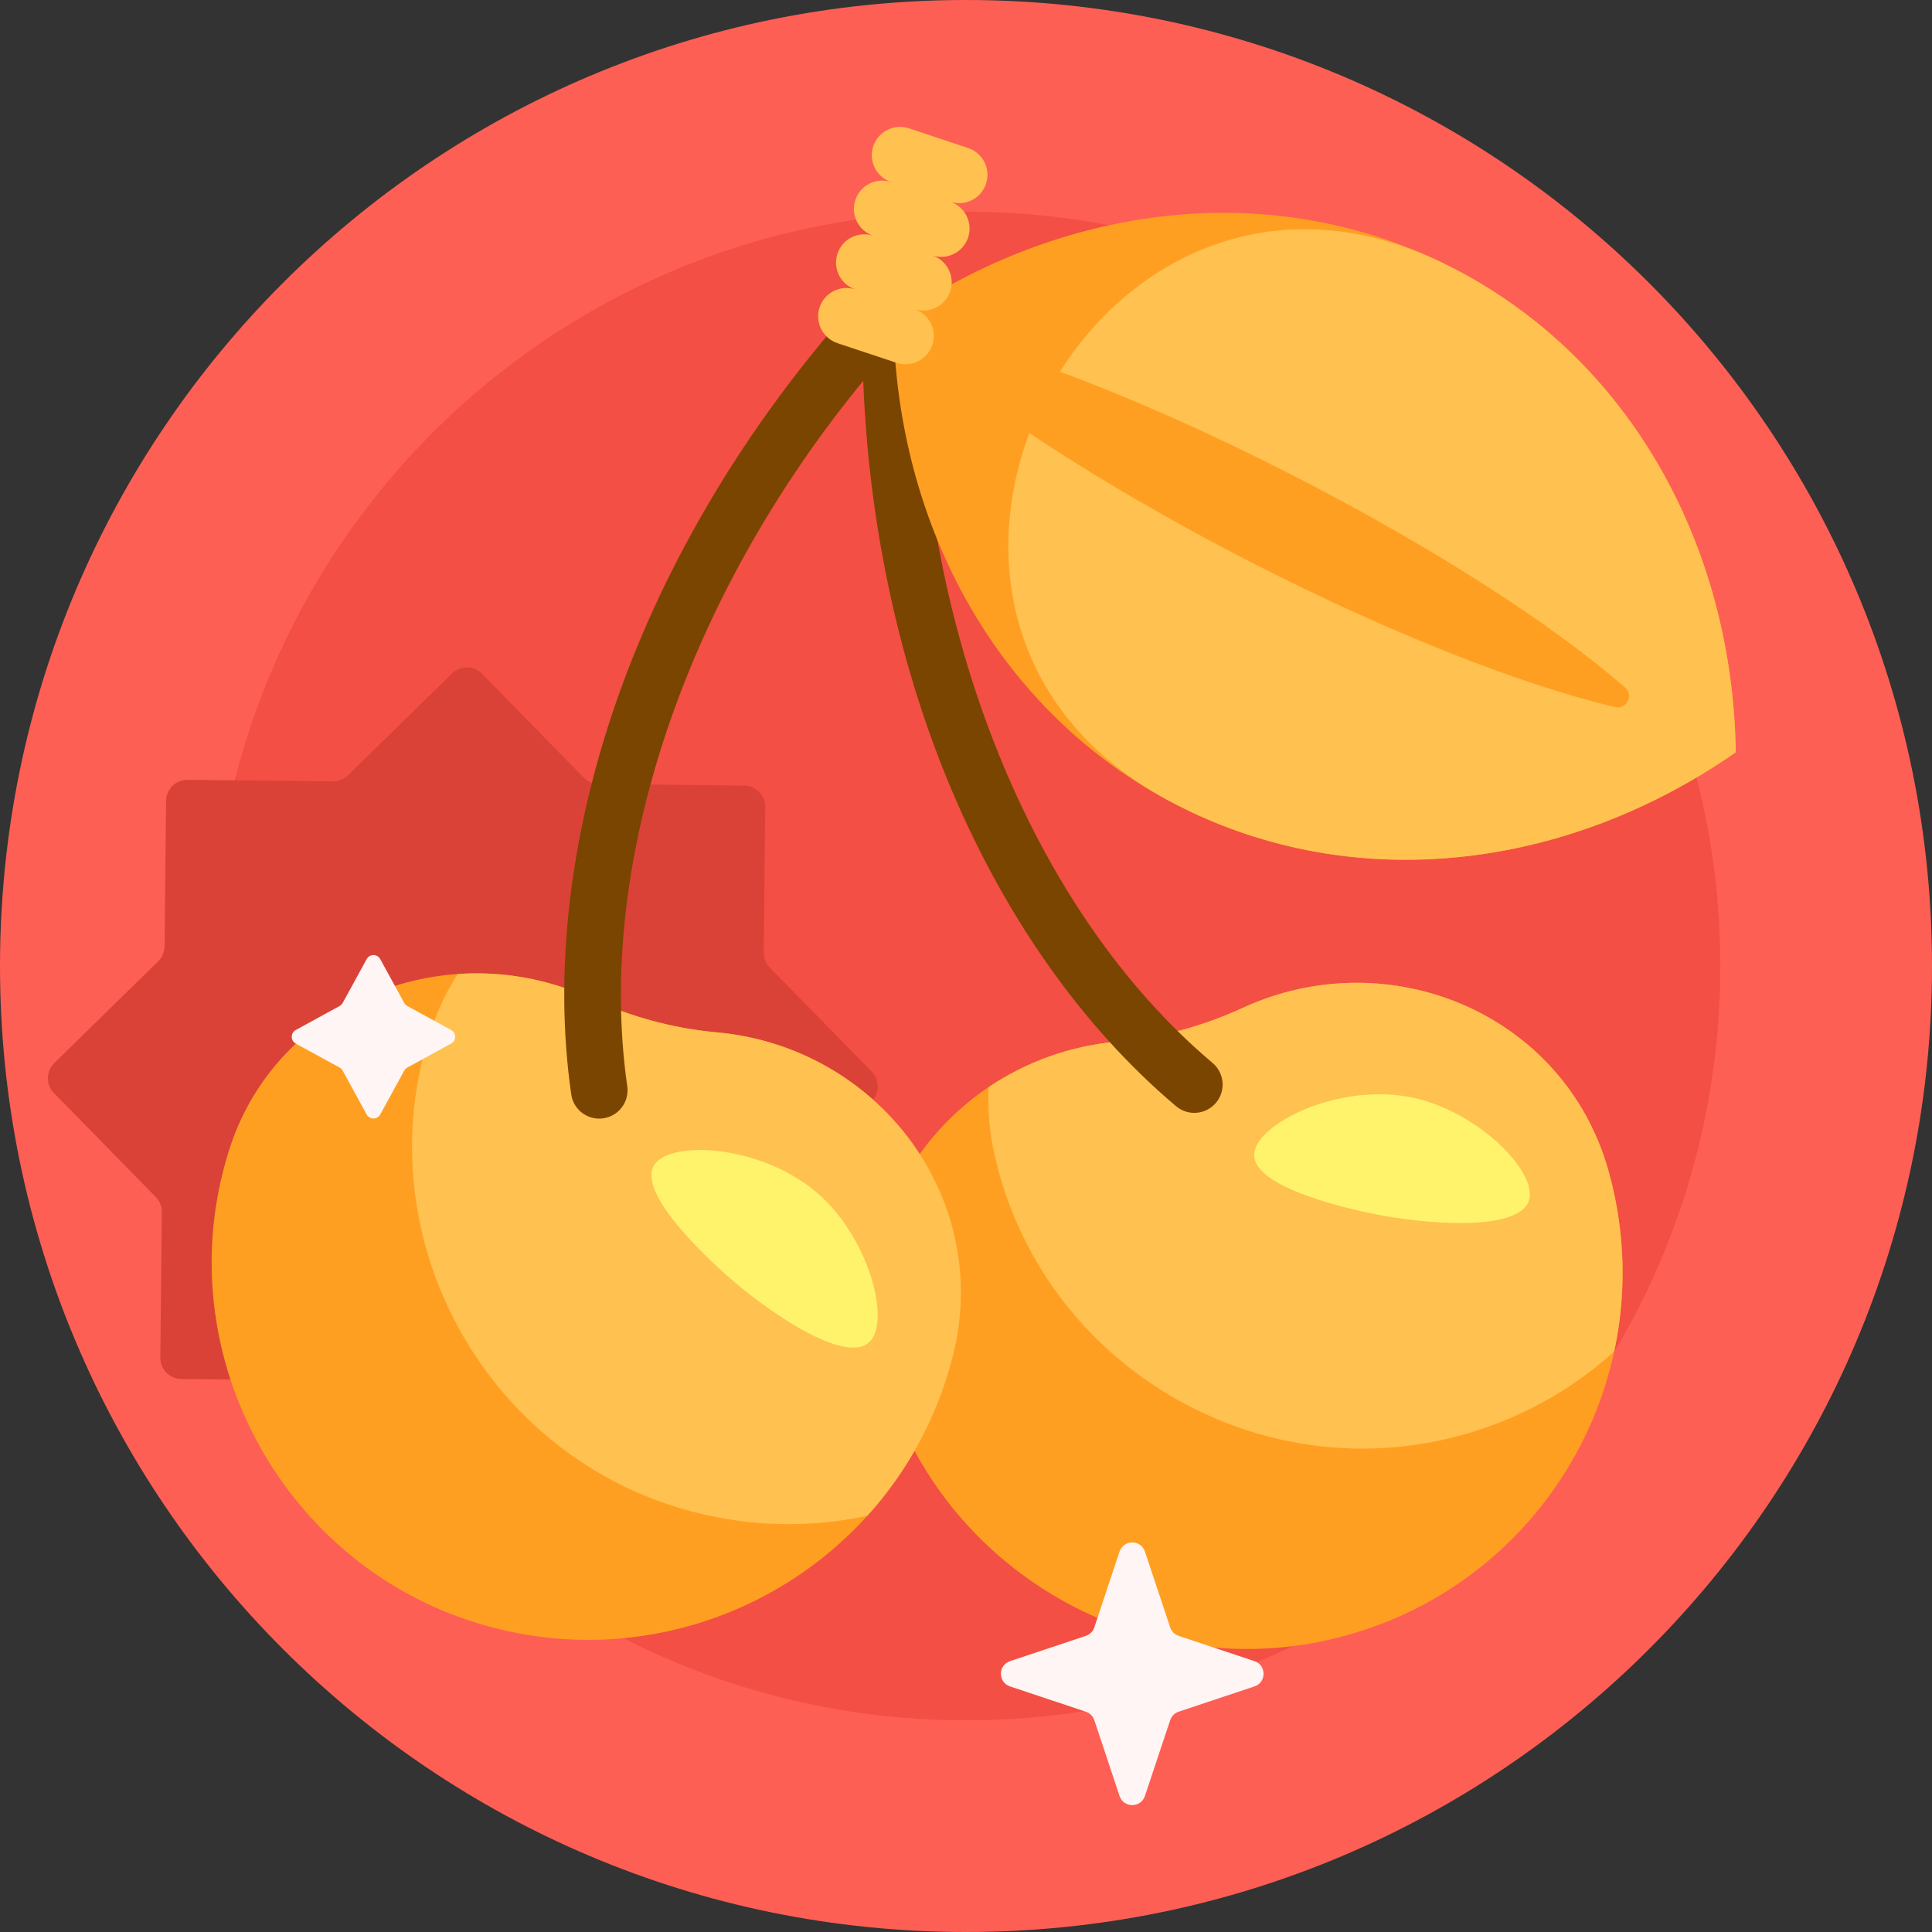 <svg width="48" height="48" viewBox="0 0 48 48" fill="none" xmlns="http://www.w3.org/2000/svg">
<rect x="0" y="0" width="48" height="48" fill="#333333" stroke="none"/>
<path d="M48 24C48 37.255 37.255 48 24 48C10.745 48 0 37.255 0 24C0 10.745 10.745 0 24 0C37.255 0 48 10.745 48 24Z" fill="#FE5F55"/>
<path d="M42.741 24C42.741 34.35 34.35 42.741 24 42.741C13.65 42.741 5.259 34.35 5.259 24C5.259 13.65 13.65 5.259 24 5.259C34.35 5.259 42.741 13.65 42.741 24Z" fill="#F34F44"/>
<path d="M21.648 27.366L19.065 29.896C18.965 29.994 18.908 30.128 18.907 30.267L18.87 33.883C18.867 34.173 18.628 34.407 18.338 34.404L14.722 34.366C14.582 34.365 14.448 34.419 14.348 34.517L11.765 37.047C11.558 37.25 11.224 37.247 11.021 37.039L8.491 34.456C8.393 34.357 8.26 34.3 8.12 34.298L4.504 34.261C4.214 34.258 3.98 34.02 3.983 33.729L4.021 30.114C4.022 29.974 3.968 29.839 3.87 29.74L1.34 27.157C1.137 26.949 1.14 26.616 1.348 26.412L3.931 23.882C4.03 23.784 4.087 23.651 4.089 23.511L4.126 19.896C4.129 19.605 4.367 19.372 4.658 19.375L8.273 19.412C8.413 19.413 8.548 19.359 8.647 19.262L11.23 16.732C11.438 16.528 11.771 16.531 11.975 16.739L14.505 19.322C14.603 19.422 14.736 19.479 14.876 19.48L18.491 19.517C18.782 19.52 19.015 19.759 19.012 20.049L18.975 23.665C18.974 23.804 19.028 23.939 19.125 24.039L21.656 26.622C21.859 26.829 21.856 27.163 21.648 27.366Z" fill="#DA4237"/>
<path d="M32.779 40.79C28.722 41.602 24.633 39.585 22.722 36.045C20.566 39.806 15.969 41.718 11.599 40.242C7.13 38.732 4.464 34.012 5.471 29.403C5.531 29.131 5.601 28.865 5.682 28.605C6.85 24.849 11.137 23.165 14.707 24.817C15.188 25.039 15.694 25.224 16.224 25.366C16.751 25.507 17.28 25.601 17.807 25.648C19.964 25.845 21.783 27.02 22.851 28.673C23.942 27.139 25.706 26.063 27.757 25.878C28.285 25.83 28.816 25.736 29.345 25.595C29.873 25.453 30.378 25.269 30.857 25.048C34.521 23.355 38.864 25.193 39.959 29.077C39.97 29.116 39.981 29.156 39.992 29.196C41.381 34.382 38.127 39.718 32.779 40.79Z" fill="#FF9F22"/>
<path d="M39.959 29.076C39.97 29.116 39.981 29.156 39.992 29.196C40.389 30.679 40.406 32.174 40.104 33.578C38.898 34.67 37.385 35.464 35.653 35.812C31.027 36.739 26.358 33.984 24.926 29.488C24.841 29.224 24.77 28.958 24.709 28.692C24.581 28.123 24.535 27.558 24.562 27.009C25.481 26.39 26.571 25.985 27.757 25.878C28.285 25.83 28.816 25.736 29.345 25.594C29.873 25.453 30.378 25.269 30.857 25.048C34.52 23.355 38.864 25.193 39.959 29.076ZM17.806 25.648C17.28 25.601 16.751 25.507 16.224 25.366C15.694 25.224 15.188 25.039 14.707 24.817C13.626 24.317 12.48 24.123 11.374 24.199C11.076 24.661 10.833 25.173 10.66 25.731C10.579 25.991 10.509 26.257 10.449 26.529C9.442 31.138 12.108 35.858 16.577 37.368C18.251 37.934 19.959 38.002 21.549 37.659C22.513 36.594 23.245 35.291 23.643 33.808C23.654 33.768 23.664 33.728 23.674 33.688C24.668 29.777 21.825 26.014 17.806 25.648Z" fill="#FFC14F"/>
<path d="M37.993 29.803C37.776 30.625 35.352 30.416 34.075 30.148C33.653 30.06 31.098 29.523 31.16 28.666C31.215 27.911 33.301 26.867 35.141 27.28C36.733 27.638 38.179 29.096 37.993 29.803ZM20.4 29.724C19.013 28.446 16.685 28.307 16.26 28.933C15.778 29.645 17.722 31.387 18.043 31.675C19.014 32.545 21.01 33.938 21.609 33.334C22.123 32.815 21.6 30.83 20.4 29.724Z" fill="#FFF36C"/>
<path d="M30.21 27.399C30.071 27.564 29.872 27.649 29.672 27.649C29.512 27.649 29.351 27.595 29.219 27.483C26.873 25.504 24.914 22.712 23.553 19.41C22.304 16.379 21.583 12.963 21.447 9.462C17.026 14.847 14.791 21.469 15.584 26.988C15.639 27.373 15.372 27.729 14.988 27.784C14.954 27.789 14.92 27.792 14.887 27.792C14.543 27.792 14.242 27.539 14.192 27.188C13.755 24.15 14.148 20.762 15.327 17.39C16.534 13.938 18.551 10.565 21.16 7.634C21.406 7.358 21.821 7.321 22.11 7.541C22.116 7.541 22.121 7.541 22.126 7.541C22.515 7.541 22.829 7.855 22.829 8.244C22.829 15.651 25.625 22.611 30.126 26.409C30.423 26.659 30.46 27.103 30.21 27.399Z" fill="#7A4500"/>
<path d="M22.195 7.96C26.37 5.052 31.634 4.37 36.082 6.651C40.53 8.932 43.049 13.604 43.125 18.69C38.951 21.598 33.687 22.279 29.238 19.999C24.79 17.718 22.271 13.046 22.195 7.96Z" fill="#FF9F22"/>
<path d="M43.125 18.69C38.951 21.598 33.687 22.279 29.238 19.999C29.159 19.958 29.08 19.917 29.002 19.874C25.107 17.77 24.382 13.917 25.576 10.758C27.129 11.8 29.004 12.902 31.068 13.961C34.565 15.754 37.846 17.031 40.127 17.567C40.413 17.634 40.598 17.274 40.376 17.081C38.609 15.542 35.657 13.623 32.16 11.831C30.089 10.768 28.092 9.887 26.335 9.234C28.173 6.323 31.784 4.56 35.843 6.531C35.923 6.57 36.002 6.61 36.082 6.651C40.53 8.932 43.049 13.604 43.125 18.69Z" fill="#FFC14F"/>
<path d="M24.497 4.567C24.375 4.935 23.976 5.134 23.608 5.012C23.976 5.134 24.175 5.532 24.053 5.901C23.93 6.269 23.532 6.469 23.164 6.346C23.532 6.469 23.731 6.867 23.609 7.235C23.486 7.604 23.088 7.803 22.719 7.68C23.088 7.803 23.287 8.201 23.164 8.569C23.041 8.938 22.643 9.137 22.275 9.014L20.807 8.526C20.439 8.403 20.24 8.005 20.362 7.636C20.485 7.268 20.883 7.069 21.252 7.191C20.883 7.069 20.684 6.671 20.807 6.302C20.929 5.934 21.328 5.734 21.696 5.857C21.328 5.734 21.128 5.336 21.251 4.968C21.374 4.599 21.772 4.4 22.14 4.523C21.772 4.4 21.573 4.002 21.695 3.634C21.818 3.265 22.216 3.066 22.585 3.189L24.052 3.677C24.421 3.8 24.62 4.198 24.497 4.567Z" fill="#FFC14F"/>
<path d="M27.815 44.621L27.188 42.737C27.154 42.638 27.077 42.56 26.978 42.527L25.094 41.899C24.792 41.799 24.792 41.371 25.094 41.27L26.978 40.642C27.077 40.609 27.154 40.532 27.188 40.432L27.815 38.549C27.916 38.246 28.344 38.246 28.445 38.549L29.073 40.432C29.106 40.532 29.183 40.609 29.282 40.642L31.166 41.27C31.468 41.371 31.468 41.799 31.166 41.899L29.282 42.527C29.183 42.56 29.106 42.638 29.073 42.737L28.445 44.621C28.344 44.923 27.916 44.923 27.815 44.621Z" fill="#FFF5F5"/>
<path d="M11.208 25.928L10.119 26.523C10.087 26.541 10.061 26.567 10.043 26.6L9.447 27.689C9.374 27.822 9.183 27.822 9.11 27.689L8.514 26.6C8.496 26.567 8.47 26.541 8.438 26.523L7.349 25.928C7.215 25.855 7.215 25.663 7.349 25.59L8.438 24.994C8.47 24.977 8.496 24.95 8.514 24.918L9.11 23.829C9.183 23.695 9.374 23.695 9.447 23.829L10.043 24.918C10.06 24.95 10.087 24.977 10.119 24.994L11.208 25.59C11.342 25.663 11.342 25.855 11.208 25.928Z" fill="#FFF5F5"/>
</svg>
